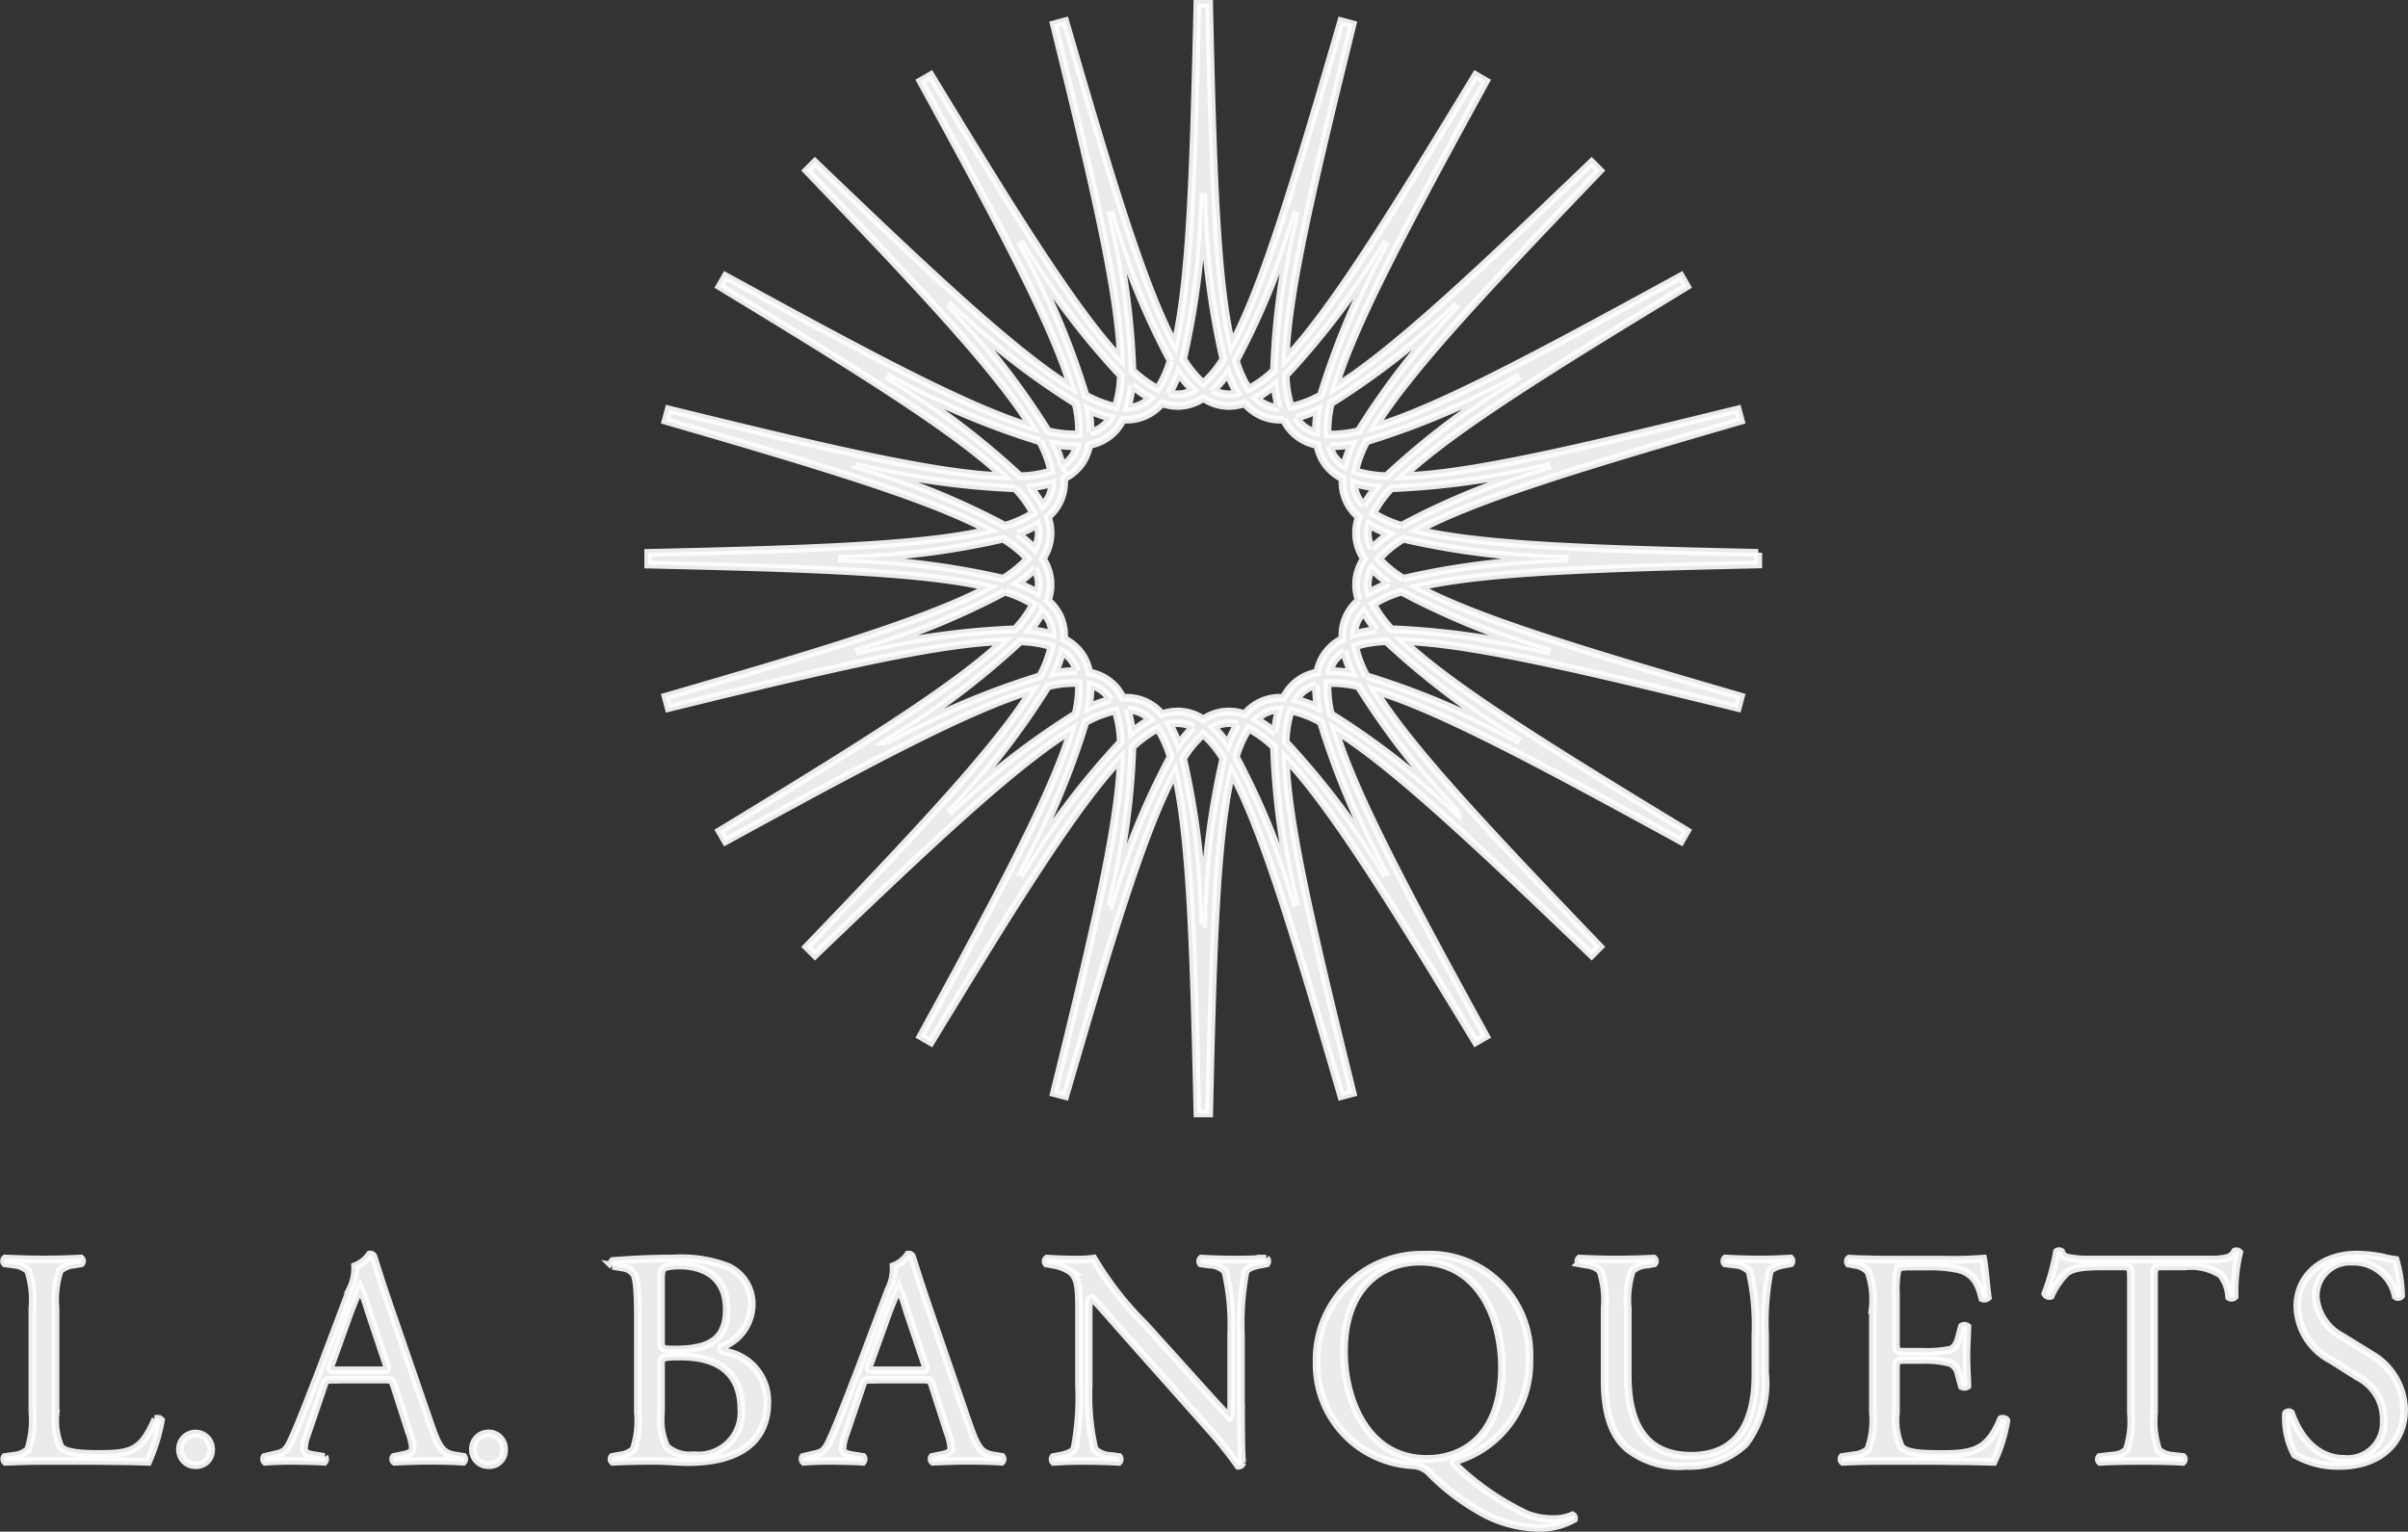<svg xmlns="http://www.w3.org/2000/svg" width="156.866" height="99.808" viewBox="0 0 156.866 99.808">
  <rect x="0" y="0" width="156.866" height="99.808" fill="#333333" stroke="none"/>
  <path id="LAB_Logo-02" data-name="LAB Logo-02" d="M114.277,35.765c-10.435-.234-17.914-.466-22.171-1.473,3.849-2.071,11.014-4.22,21.037-7.13l-.2-.744c-10.308,2.535-17.483,4.223-21.787,4.349,3.183-3,9.545-6.942,18.468-12.365l-.381-.666C99.988,22.8,93.458,26.313,89.3,27.556c2.3-3.713,7.43-9.16,14.662-16.7l-.542-.544c-7.486,7.179-12.963,12.347-16.7,14.658C87.967,20.8,91.491,14.23,96.531,5.029l-.666-.386c-5.459,8.986-9.386,15.324-12.374,18.485.125-4.327,1.837-11.547,4.359-21.805l-.744-.2c-2.968,10.216-5.091,17.3-7.137,21.085-.995-4.162-1.225-11.514-1.464-22.219h-.769c-.241,10.7-.471,18.056-1.466,22.219-2.044-3.783-4.169-10.87-7.137-21.085l-.744.2c2.522,10.259,4.232,17.482,4.357,21.807-2.985-3.162-6.913-9.5-12.372-18.487l-.668.386c5.04,9.2,8.565,15.768,9.816,19.939-3.737-2.31-9.213-7.479-16.7-14.658l-.544.544c7.232,7.538,12.363,12.984,14.662,16.7C62.784,26.312,56.241,22.8,47,17.736l-.385.666c8.923,5.423,15.285,9.365,18.468,12.365-4.3-.127-11.482-1.815-21.79-4.349l-.2.744c10.025,2.91,17.19,5.059,21.041,7.13C59.875,35.3,52.4,35.531,41.961,35.765v.766c10.433.237,17.912.468,22.171,1.476-3.849,2.069-11.014,4.217-21.039,7.128l.2.742c10.308-2.532,17.487-4.222,21.788-4.349-3.181,3-9.545,6.945-18.466,12.367l.385.664c9.243-5.062,15.789-8.574,19.944-9.82-2.3,3.717-7.43,9.164-14.662,16.7l.544.544c7.486-7.181,12.962-12.347,16.7-14.657-1.251,4.171-4.774,10.736-9.815,19.939l.668.385c5.459-8.982,9.384-15.321,12.37-18.483-.124,4.325-1.835,11.545-4.356,21.8l.744.2c2.968-10.218,5.093-17.3,7.137-21.087.995,4.159,1.225,11.514,1.466,22.217h.769c.239-10.7.469-18.056,1.464-22.217,2.046,3.783,4.169,10.867,7.137,21.087l.744-.2c-2.522-10.26-4.234-17.48-4.359-21.807,2.986,3.162,6.913,9.5,12.374,18.487l.666-.385c-5.04-9.2-8.564-15.768-9.816-19.943,3.737,2.312,9.215,7.479,16.7,14.66l.542-.544c-7.23-7.537-12.363-12.984-14.66-16.7,4.157,1.244,10.7,4.754,19.944,9.816l.381-.664c-8.923-5.422-15.284-9.365-18.468-12.367,4.3.127,11.48,1.817,21.786,4.349l.2-.742c-10.023-2.912-17.187-5.059-21.037-7.128,4.259-1.007,11.736-1.239,22.171-1.476v-.766ZM91.038,34a7.581,7.581,0,0,1-1.846-.82,7.435,7.435,0,0,1,1.191-1.637q.127.005.259.005a53.091,53.091,0,0,0,10.111-1.469A49.785,49.785,0,0,0,91.038,34M89.1,35.492a2.283,2.283,0,0,1-.241-.736,2.21,2.21,0,0,1,.058-.836,7.276,7.276,0,0,0,1.3.615,7.752,7.752,0,0,0-1.119.956m1.117,2.266a7.638,7.638,0,0,0-1.3.617,2.217,2.217,0,0,1-.058-.837A2.312,2.312,0,0,1,89.1,36.8a7.634,7.634,0,0,0,1.119.956M89.4,40.8a7.487,7.487,0,0,0-1.444.268,2.338,2.338,0,0,1,.158-.758,2.271,2.271,0,0,1,.469-.693A7.723,7.723,0,0,0,89.4,40.8m-1.151-1.939a2.978,2.978,0,0,0-1.059,2.513,3.048,3.048,0,0,0-1.269,1.164,3.238,3.238,0,0,0-.378,1.022,3,3,0,0,0-1.842,1.1,3.6,3.6,0,0,0-.344.558c-.061,0-.124-.012-.181-.012a2.981,2.981,0,0,0-2.356,1.073,3.219,3.219,0,0,0-1.03-.18,3,3,0,0,0-1.668.52,2.993,2.993,0,0,0-1.668-.52,3.219,3.219,0,0,0-1.03.18,2.98,2.98,0,0,0-2.354-1.073c-.058,0-.124.008-.185.012a3.6,3.6,0,0,0-.344-.558,3,3,0,0,0-1.842-1.1,3.221,3.221,0,0,0-.376-1.022,3.048,3.048,0,0,0-1.269-1.164,3.12,3.12,0,0,0-.212-1.358,3.159,3.159,0,0,0-.847-1.156,3.006,3.006,0,0,0-.334-2.713,3.009,3.009,0,0,0,.334-2.715,2.96,2.96,0,0,0,1.059-2.512,3.043,3.043,0,0,0,1.271-1.164,3.155,3.155,0,0,0,.376-1.022,2.993,2.993,0,0,0,1.842-1.1,3.5,3.5,0,0,0,.346-.559c.061,0,.125.014.183.014a2.978,2.978,0,0,0,2.352-1.071,3.334,3.334,0,0,0,1.032.18,2.993,2.993,0,0,0,1.668-.524,3,3,0,0,0,1.668.524,3.267,3.267,0,0,0,1.03-.18,2.987,2.987,0,0,0,2.356,1.071c.059,0,.122-.012.183-.014a3.478,3.478,0,0,0,.344.558,3,3,0,0,0,1.842,1.1,3.2,3.2,0,0,0,.378,1.022,3.034,3.034,0,0,0,1.269,1.163,2.973,2.973,0,0,0,1.059,2.513,3.016,3.016,0,0,0,.336,2.715,3.154,3.154,0,0,0-.49,1.29,3.105,3.105,0,0,0,.151,1.424M87.3,42.205A7.644,7.644,0,0,0,87.8,43.6a7.872,7.872,0,0,0-1.3-.127c-.053,0-.1.007-.153.007a2.589,2.589,0,0,1,.23-.546,2.263,2.263,0,0,1,.725-.725M85.461,44.38a7.979,7.979,0,0,0,.124,1.466,7.619,7.619,0,0,0-1.417-.512c.046-.069.088-.136.136-.2a2.2,2.2,0,0,1,1.158-.756m-2.683,3.076a7.673,7.673,0,0,0-1.2-.834,2.229,2.229,0,0,1,1.476-.639,7.638,7.638,0,0,0-.271,1.473m-2.437-.517a7.435,7.435,0,0,0-.619,1.315,7.641,7.641,0,0,0-.958-1.125,2.219,2.219,0,0,1,1.022-.263,2.465,2.465,0,0,1,.554.073m-2.866.192a7.44,7.44,0,0,0-.958,1.125,7.5,7.5,0,0,0-.62-1.315,2.367,2.367,0,0,1,.554-.071,2.188,2.188,0,0,1,1.024.261m-4.286-1.146a2.23,2.23,0,0,1,1.476.639,7.761,7.761,0,0,0-1.207.834,7.348,7.348,0,0,0-.269-1.473m-1.12-.651a7.611,7.611,0,0,0-1.417.512,7.974,7.974,0,0,0,.122-1.468,2.192,2.192,0,0,1,1.154.758c.051.063.095.131.141.2M67.138,36.8a2.288,2.288,0,0,1,.244.737,2.221,2.221,0,0,1-.059.837,7.456,7.456,0,0,0-1.3-.617,7.632,7.632,0,0,0,1.117-.958m.519,2.813a2.32,2.32,0,0,1,.469.695,2.347,2.347,0,0,1,.156.759A7.493,7.493,0,0,0,66.84,40.8a7.7,7.7,0,0,0,.817-1.186m2.234,3.861c-.053,0-.1-.007-.151-.007a7.676,7.676,0,0,0-1.3.127,7.631,7.631,0,0,0,.493-1.391,2.24,2.24,0,0,1,.724.725,2.63,2.63,0,0,1,.232.546m-3.869-8.94a7.332,7.332,0,0,0,1.3-.615,2.214,2.214,0,0,1,.059.836,2.278,2.278,0,0,1-.244.736,7.733,7.733,0,0,0-1.117-.956m.819-3.044a7.347,7.347,0,0,0,1.442-.266,2.074,2.074,0,0,1-.625,1.452,7.865,7.865,0,0,0-.817-1.186m2.095-1.4A7.4,7.4,0,0,0,68.44,28.7a8.015,8.015,0,0,0,1.3.124c.053,0,.1,0,.153-.005a2.643,2.643,0,0,1-.23.547,2.246,2.246,0,0,1-.725.725m1.841-2.176a7.968,7.968,0,0,0-.122-1.466,7.91,7.91,0,0,0,1.415.514c-.046.066-.09.136-.137.2a2.2,2.2,0,0,1-1.156.756m2.685-3.074a7.826,7.826,0,0,0,1.2.834,2.229,2.229,0,0,1-1.474.636,7.607,7.607,0,0,0,.269-1.469m2.435.515a7.675,7.675,0,0,0,.62-1.315,7.627,7.627,0,0,0,.958,1.125,2.226,2.226,0,0,1-1.024.263,2.372,2.372,0,0,1-.554-.073m2.869-.192a7.621,7.621,0,0,0,.958-1.124,7.742,7.742,0,0,0,.619,1.315,2.372,2.372,0,0,1-.554.073,2.2,2.2,0,0,1-1.022-.264m4.286,1.146a2.211,2.211,0,0,1-1.476-.636,7.788,7.788,0,0,0,1.2-.837,7.388,7.388,0,0,0,.271,1.473m1.119.649a7.871,7.871,0,0,0,1.417-.512,7.919,7.919,0,0,0-.122,1.474,2.212,2.212,0,0,1-1.158-.763c-.049-.061-.092-.13-.137-.2m4.412,5.718a2.292,2.292,0,0,1-.469-.693,2.339,2.339,0,0,1-.158-.759,7.361,7.361,0,0,0,1.444.268,7.9,7.9,0,0,0-.817,1.185M86.347,28.82c.051,0,.1.005.151.005a8.033,8.033,0,0,0,1.3-.124,7.548,7.548,0,0,0-.495,1.39,2.23,2.23,0,0,1-.722-.724,2.556,2.556,0,0,1-.232-.547m12.4-4.581a51.835,51.835,0,0,0-8.691,6.527,7.338,7.338,0,0,1-2.032-.325,7.35,7.35,0,0,1,.736-1.944,52.473,52.473,0,0,0,9.987-4.257M94.684,19.58a49.76,49.76,0,0,0-6.449,8.257,8.245,8.245,0,0,1-1.735.22c-.1,0-.188-.005-.278-.01a7.368,7.368,0,0,1,.217-2.027,50.97,50.97,0,0,0,8.245-6.44m-4.632-4.1A52.58,52.58,0,0,0,85.783,25.5a7.279,7.279,0,0,1-1.952.751,7.182,7.182,0,0,1-.334-2.057,52.155,52.155,0,0,0,6.555-8.715M84.179,13.52a50.263,50.263,0,0,0-1.452,10.364,7.4,7.4,0,0,1-1.647,1.2,7.2,7.2,0,0,1-.832-1.847,49.787,49.787,0,0,0,3.932-9.716m-6.061-1.19a52.271,52.271,0,0,0,1.308,10.808,7.149,7.149,0,0,1-1.308,1.588,7.149,7.149,0,0,1-1.308-1.588A52.255,52.255,0,0,0,78.119,12.33M75.99,23.237a7.2,7.2,0,0,1-.834,1.847,7.433,7.433,0,0,1-1.647-1.2A50.025,50.025,0,0,0,72.057,13.52a50.056,50.056,0,0,0,3.934,9.718m-9.8-7.757a52.291,52.291,0,0,0,6.555,8.72,7.237,7.237,0,0,1-.334,2.054,7.4,7.4,0,0,1-1.954-.751A52.443,52.443,0,0,0,66.186,15.48m-4.628,4.1A50.844,50.844,0,0,0,69.8,26.02a7.455,7.455,0,0,1,.217,2.02A7.389,7.389,0,0,1,68,27.832a49.936,49.936,0,0,0-6.444-8.25M67.482,28.5a7.318,7.318,0,0,1,.734,1.944,7.38,7.38,0,0,1-2.032.325,51.791,51.791,0,0,0-8.693-6.527A52.939,52.939,0,0,0,67.482,28.5m-12,1.581A52.953,52.953,0,0,0,65.6,31.549q.13,0,.259-.005a7.461,7.461,0,0,1,1.19,1.637A7.522,7.522,0,0,1,65.2,34a50.3,50.3,0,0,0-9.718-3.922m-1.151,6.069a51.951,51.951,0,0,0,10.753-1.3,7.209,7.209,0,0,1,1.6,1.3,7.305,7.305,0,0,1-1.6,1.3,51.85,51.85,0,0,0-10.753-1.3M65.2,38.3a7.383,7.383,0,0,1,1.844.82,7.4,7.4,0,0,1-1.191,1.635c-.085,0-.171,0-.258,0A53.1,53.1,0,0,0,55.48,42.217,50.025,50.025,0,0,0,65.2,38.3m-7.7,9.762a52.039,52.039,0,0,0,8.693-6.525,7.259,7.259,0,0,1,2.032.324,7.288,7.288,0,0,1-.734,1.942,52.717,52.717,0,0,0-9.991,4.259m4.061,4.659A50.067,50.067,0,0,0,68,44.461a7.363,7.363,0,0,1,2.015-.207,7.546,7.546,0,0,1-.217,2.024,50.67,50.67,0,0,0-8.247,6.439m4.632,4.1a52.415,52.415,0,0,0,4.266-10.023,7.437,7.437,0,0,1,1.954-.749A7.226,7.226,0,0,1,72.74,48.1a52.367,52.367,0,0,0-6.554,8.718m5.871,1.963a50.142,50.142,0,0,0,1.452-10.367,7.433,7.433,0,0,1,1.647-1.2,7.239,7.239,0,0,1,.834,1.849,49.855,49.855,0,0,0-3.934,9.718m6.062,1.186a52.114,52.114,0,0,0-1.308-10.8,7.071,7.071,0,0,1,1.308-1.588,7.11,7.11,0,0,1,1.308,1.588,52.232,52.232,0,0,0-1.308,10.8m2.129-10.906a7.24,7.24,0,0,1,.832-1.849,7.4,7.4,0,0,1,1.647,1.2,50.142,50.142,0,0,0,1.454,10.364,49.9,49.9,0,0,0-3.934-9.715m9.8,7.757A52.077,52.077,0,0,0,83.493,48.1a7.211,7.211,0,0,1,.336-2.054,7.237,7.237,0,0,1,1.952.747,52.509,52.509,0,0,0,4.271,10.025m4.634-4.1a50.6,50.6,0,0,0-8.25-6.44,7.39,7.39,0,0,1-.215-2.022,7.469,7.469,0,0,1,2.017.208,49.811,49.811,0,0,0,6.449,8.254m-5.93-8.92a7.329,7.329,0,0,1-.736-1.944,7.346,7.346,0,0,1,2.034-.324,51.866,51.866,0,0,0,8.691,6.525A52.748,52.748,0,0,0,88.755,43.8m12-1.58A52.971,52.971,0,0,0,90.643,40.75c-.086,0-.173,0-.259,0a7.453,7.453,0,0,1-1.191-1.635,7.44,7.44,0,0,1,1.844-.82,50.337,50.337,0,0,0,9.718,3.922m-9.6-4.767a7.251,7.251,0,0,1-1.595-1.3,7.118,7.118,0,0,1,1.595-1.3,51.834,51.834,0,0,0,10.753,1.3,51.833,51.833,0,0,0-10.753,1.3M3.36,91.836a4.414,4.414,0,0,0,.319,2.186c.2.22.637.459,2.386.459,2.212,0,2.868-.139,3.8-2.273a.329.329,0,0,1,.358.081A11.972,11.972,0,0,1,9.388,95c-.595-.02-1.354-.044-2.229-.044-.856-.017-1.849-.017-2.924-.017H2.6c-.8,0-1.391.017-2.507.061a.241.241,0,0,1-.039-.32l.576-.08a1.555,1.555,0,0,0,.937-.4,6.108,6.108,0,0,0,.278-2.447V84.989a6.06,6.06,0,0,0-.278-2.449,1.549,1.549,0,0,0-.937-.395l-.576-.08a.221.221,0,0,1,.02-.319c1.071.042,1.712.064,2.525.064.856,0,1.552-.022,2.407-.064a.222.222,0,0,1,.02.319l-.458.08a1.564,1.564,0,0,0-.936.395,6.124,6.124,0,0,0-.278,2.449v6.847Zm8.1,2.386a1.016,1.016,0,1,1,2.029,0,.967.967,0,0,1-1.013.995,1,1,0,0,1-1.015-.995m9.992-4.574c-.475,0-.517.02-.636.417l-1.054,3.1a3.051,3.051,0,0,0-.219.975c0,.22.139.339.595.417l.736.119a.266.266,0,0,1-.02.32c-.534-.044-1.154-.044-1.968-.061-.715,0-1.274.017-1.871.061a.246.246,0,0,1-.041-.32l.758-.178c.475-.1.695-.22,1.052-1.058.4-.893.819-1.949,1.771-4.413l1.99-5.271a3.023,3.023,0,0,0,.322-1.512,2.046,2.046,0,0,0,.952-.758.227.227,0,0,1,.259.18c.119.339.359,1.174,1.017,3.1l2.607,7.56c.593,1.73.812,2.09,1.629,2.247l.6.1a.244.244,0,0,1-.022.32c-.619-.044-1.271-.061-2.308-.061-.795,0-1.53.041-2.168.061a.229.229,0,0,1-.039-.32l.578-.119c.417-.08.654-.181.654-.476a4,4,0,0,0-.259-1.054l-.956-2.966c-.139-.417-.2-.417-.636-.417H21.45Zm3.064-.617c.536,0,.517-.02.337-.537l-1.113-3.322A12.058,12.058,0,0,0,23.2,83.66c-.08.2-.437.954-.795,1.969l-1.036,2.886c-.2.5-.2.517.38.517h2.764Zm6.028,5.191a1.017,1.017,0,1,1,2.03,0,.967.967,0,0,1-1.015.995,1,1,0,0,1-1.015-.995M41.286,85.45c0-2.249-.178-2.607-.28-2.727a1.027,1.027,0,0,0-.676-.378l-.695-.12a.226.226,0,0,1,.019-.32c.878-.058,2.09-.159,3.961-.159a8.443,8.443,0,0,1,3.542.537,2.665,2.665,0,0,1,1.551,2.507,2.959,2.959,0,0,1-1.99,2.727c-.141.2.139.28.32.317a3.263,3.263,0,0,1,2.685,3.3c0,2.408-1.691,3.883-5.172,3.883-.28,0-.658-.02-1.054-.041-.378-.024-.795-.041-1.154-.041-1.013,0-1.632.017-2.688.061a.228.228,0,0,1-.039-.32l.537-.1a1.6,1.6,0,0,0,.854-.378,5.836,5.836,0,0,0,.28-2.408ZM42.8,87.119c0,.537.059.558.895.558,2.288,0,3.381-.658,3.381-2.627,0-2.069-1.451-2.844-3.064-2.844-.5,0-1.013.078-1.074.2-.08.1-.139.241-.139.678v4.039Zm0,4.676a4.09,4.09,0,0,0,.359,2.227,2.266,2.266,0,0,0,1.769.539,2.792,2.792,0,0,0,3.1-3c0-1.654-.756-3.422-3.957-3.422-1.217,0-1.274.061-1.274.5V91.8Zm13.735-2.147c-.478,0-.517.02-.637.417l-1.054,3.1a3.051,3.051,0,0,0-.219.975c0,.22.142.339.595.417l.737.119a.271.271,0,0,1-.02.32c-.536-.044-1.154-.044-1.968-.061-.719,0-1.274.017-1.873.061a.246.246,0,0,1-.041-.32l.758-.178c.478-.1.695-.22,1.054-1.058.4-.893.817-1.949,1.769-4.413l1.99-5.271a2.952,2.952,0,0,0,.317-1.512,2.045,2.045,0,0,0,.956-.758.228.228,0,0,1,.261.18c.119.339.359,1.174,1.015,3.1l2.6,7.56c.6,1.73.815,2.09,1.63,2.247l.6.1a.246.246,0,0,1-.022.32c-.615-.044-1.274-.061-2.307-.061-.8,0-1.532.041-2.168.061a.229.229,0,0,1-.041-.32l.578-.119c.417-.08.656-.181.656-.476a4,4,0,0,0-.259-1.054l-.956-2.966c-.139-.417-.2-.417-.637-.417H56.532Zm3.066-.617c.534,0,.515-.02.336-.537L58.82,85.172a12.089,12.089,0,0,0-.534-1.512c-.083.2-.439.954-.8,1.969l-1.036,2.886c-.2.5-.2.517.378.517H59.6Zm20.983,2.525c0,.6,0,3.044.08,3.5a.268.268,0,0,1-.261.2,25.324,25.324,0,0,0-1.949-2.427L73.1,86.8c-1.49-1.688-1.888-2.166-2.244-2.483-.2,0-.2.3-.2,1.234v4.495a15.519,15.519,0,0,0,.38,4.115,1.455,1.455,0,0,0,.995.441l.6.08a.242.242,0,0,1-.02.32c-.795-.044-1.53-.061-2.286-.061-.736,0-1.273.017-1.951.061a.241.241,0,0,1-.02-.32l.537-.1c.38-.08.756-.239.836-.437a17.762,17.762,0,0,0,.3-4.1V85.867c0-2.066.02-2.761-.534-3.257a2.739,2.739,0,0,0-1.176-.459l-.417-.08a.218.218,0,0,1,.039-.319c.676.042,1.312.064,1.969.064a7.2,7.2,0,0,0,1.074-.064,21.314,21.314,0,0,0,3.362,4.3L76.3,88.219c.936,1.034,3.025,3.381,3.54,3.878.1-.08.1-.478.1-1.039V86.706a15.559,15.559,0,0,0-.38-4.118,1.43,1.43,0,0,0-.991-.437l-.6-.08a.238.238,0,0,1,.02-.319c.8.042,1.53.064,2.286.064.737,0,1.274-.022,1.949-.064a.235.235,0,0,1,.022.319l-.537.1c-.38.081-.754.237-.834.439a17.742,17.742,0,0,0-.3,4.1v4.851ZM99.366,88.3a6.684,6.684,0,0,1-4.874,6.661c-.08.064-.059.163.141.322a17.326,17.326,0,0,0,4.595,3.142,4.746,4.746,0,0,0,1.69.3,3.057,3.057,0,0,0,1.256-.239.211.211,0,0,1,.1.239,4.6,4.6,0,0,1-2.366.576,8.017,8.017,0,0,1-3.3-.815A15.1,15.1,0,0,1,92.945,95.8a1.667,1.667,0,0,0-1.095-.576,6.6,6.6,0,0,1-6.347-6.7,6.859,6.859,0,0,1,7.02-7.023,6.515,6.515,0,0,1,6.844,6.8m-12.077-.481c0,3.046,1.456,6.984,5.393,6.984,2.568,0,4.895-1.691,4.895-5.969,0-3.122-1.454-6.881-5.352-6.881-2.208,0-4.935,1.393-4.935,5.866m27.439,1.476a6.617,6.617,0,0,1-1.293,4.535,5.31,5.31,0,0,1-3.859,1.434,5.479,5.479,0,0,1-3.8-1.115c-1.037-.875-1.512-2.327-1.512-4.5V84.992a6.082,6.082,0,0,0-.28-2.449,1.544,1.544,0,0,0-.936-.395l-.434-.08a.222.222,0,0,1,.015-.319c.936.042,1.571.064,2.39.064.856,0,1.552-.022,2.446-.064a.217.217,0,0,1,.02.319l-.5.08a1.564,1.564,0,0,0-.936.395,6.133,6.133,0,0,0-.276,2.449v4.356c0,3.066,1.052,5.252,4.135,5.252s4.179-2.247,4.179-5.274V86.7a15.56,15.56,0,0,0-.38-4.118,1.447,1.447,0,0,0-.993-.437l-.6-.08a.235.235,0,0,1,.02-.319c.793.042,1.529.064,2.286.064.736,0,1.271-.022,1.949-.064a.242.242,0,0,1,.022.319l-.542.1c-.378.081-.754.237-.832.439a17.556,17.556,0,0,0-.3,4.1V89.29Zm7-4.339a5.355,5.355,0,0,0-.278-2.344,1.432,1.432,0,0,0-.917-.459l-.38-.08a.228.228,0,0,1,.039-.319c.459.022.837.042,1.237.042.378.022.754.022,1.154.022h3.659a25.465,25.465,0,0,0,2.686-.064c.08.339.2,1.773.3,2.527a.36.36,0,0,1-.358.061c-.22-.895-.541-1.671-1.634-1.91a8.911,8.911,0,0,0-1.951-.161H124.2c-.678,0-.815.081-.856.261a6.268,6.268,0,0,0-.1,1.451v3.164c0,.617.017.675.595.675h1.113a7.6,7.6,0,0,0,1.832-.137c.2-.061.417-.259.556-.756l.2-.756a.335.335,0,0,1,.359.02c0,.395-.059,1.188-.059,1.93s.059,1.51.059,1.929a.342.342,0,0,1-.359.02l-.219-.795a.966.966,0,0,0-.536-.717,6.129,6.129,0,0,0-1.832-.2h-1.113c-.578,0-.595.059-.595.676v2.8a4.155,4.155,0,0,0,.337,2.186c.219.242.617.459,2.347.459,2.4.039,3.3-.219,4.157-2.273.1-.056.337,0,.358.1A10.317,10.317,0,0,1,129.607,95c-.9-.02-1.771-.044-2.627-.044-.836-.017-1.671-.017-2.5-.017h-1.89c-.995,0-1.893.017-2.807.061a.224.224,0,0,1-.041-.32l.8-.119a1.577,1.577,0,0,0,.9-.378,5.6,5.6,0,0,0,.3-2.388V84.951Zm21.766-3.14a5.089,5.089,0,0,0,1.393-.122.842.842,0,0,0,.439-.4.238.238,0,0,1,.28.059,11.165,11.165,0,0,0-.3,2.866.273.273,0,0,1-.359.039,2.643,2.643,0,0,0-.536-1.454,3.583,3.583,0,0,0-2.366-.539h-1.373c-.6,0-.615.02-.615.778v8.752a5.988,5.988,0,0,0,.276,2.427,1.524,1.524,0,0,0,.936.378l.68.08a.229.229,0,0,1-.022.32c-.856-.044-1.593-.061-2.608-.061-1.154,0-1.969.017-2.783.061a.221.221,0,0,1-.02-.32l.875-.1a1.366,1.366,0,0,0,.878-.358,5.968,5.968,0,0,0,.278-2.427V83.043c0-.758-.022-.778-.619-.778h-1.154c-1.232,0-2.09.061-2.507.5a5.193,5.193,0,0,0-.936,1.413.291.291,0,0,1-.359-.139,15.37,15.37,0,0,0,.756-2.727.239.239,0,0,1,.281,0,.569.569,0,0,0,.336.359,6.339,6.339,0,0,0,1.434.142H143.5Zm11.623-.1a6.63,6.63,0,0,0,.678.119,8.835,8.835,0,0,1,.356,2.327.25.25,0,0,1-.356.041,2.786,2.786,0,0,0-2.807-2.247,2.231,2.231,0,0,0-2.388,2.364,3.207,3.207,0,0,0,1.71,2.507l1.871,1.154a4.27,4.27,0,0,1,2.168,3.622c0,2.149-1.629,3.661-4.2,3.661a5.683,5.683,0,0,1-2.924-.737,5.108,5.108,0,0,1-.576-2.685.227.227,0,0,1,.337-.02c.356,1.036,1.332,2.985,3.52,2.985a2.351,2.351,0,0,0,2.507-2.486,3.066,3.066,0,0,0-1.669-2.846L151.6,88.372a4.049,4.049,0,0,1-2.21-3.525c0-1.825,1.454-3.357,3.92-3.357a8.835,8.835,0,0,1,1.812.22" transform="translate(0.264 0.26)" fill="#fff" stroke="#fff" stroke-width="0.5" opacity="0.9"/>
</svg>
